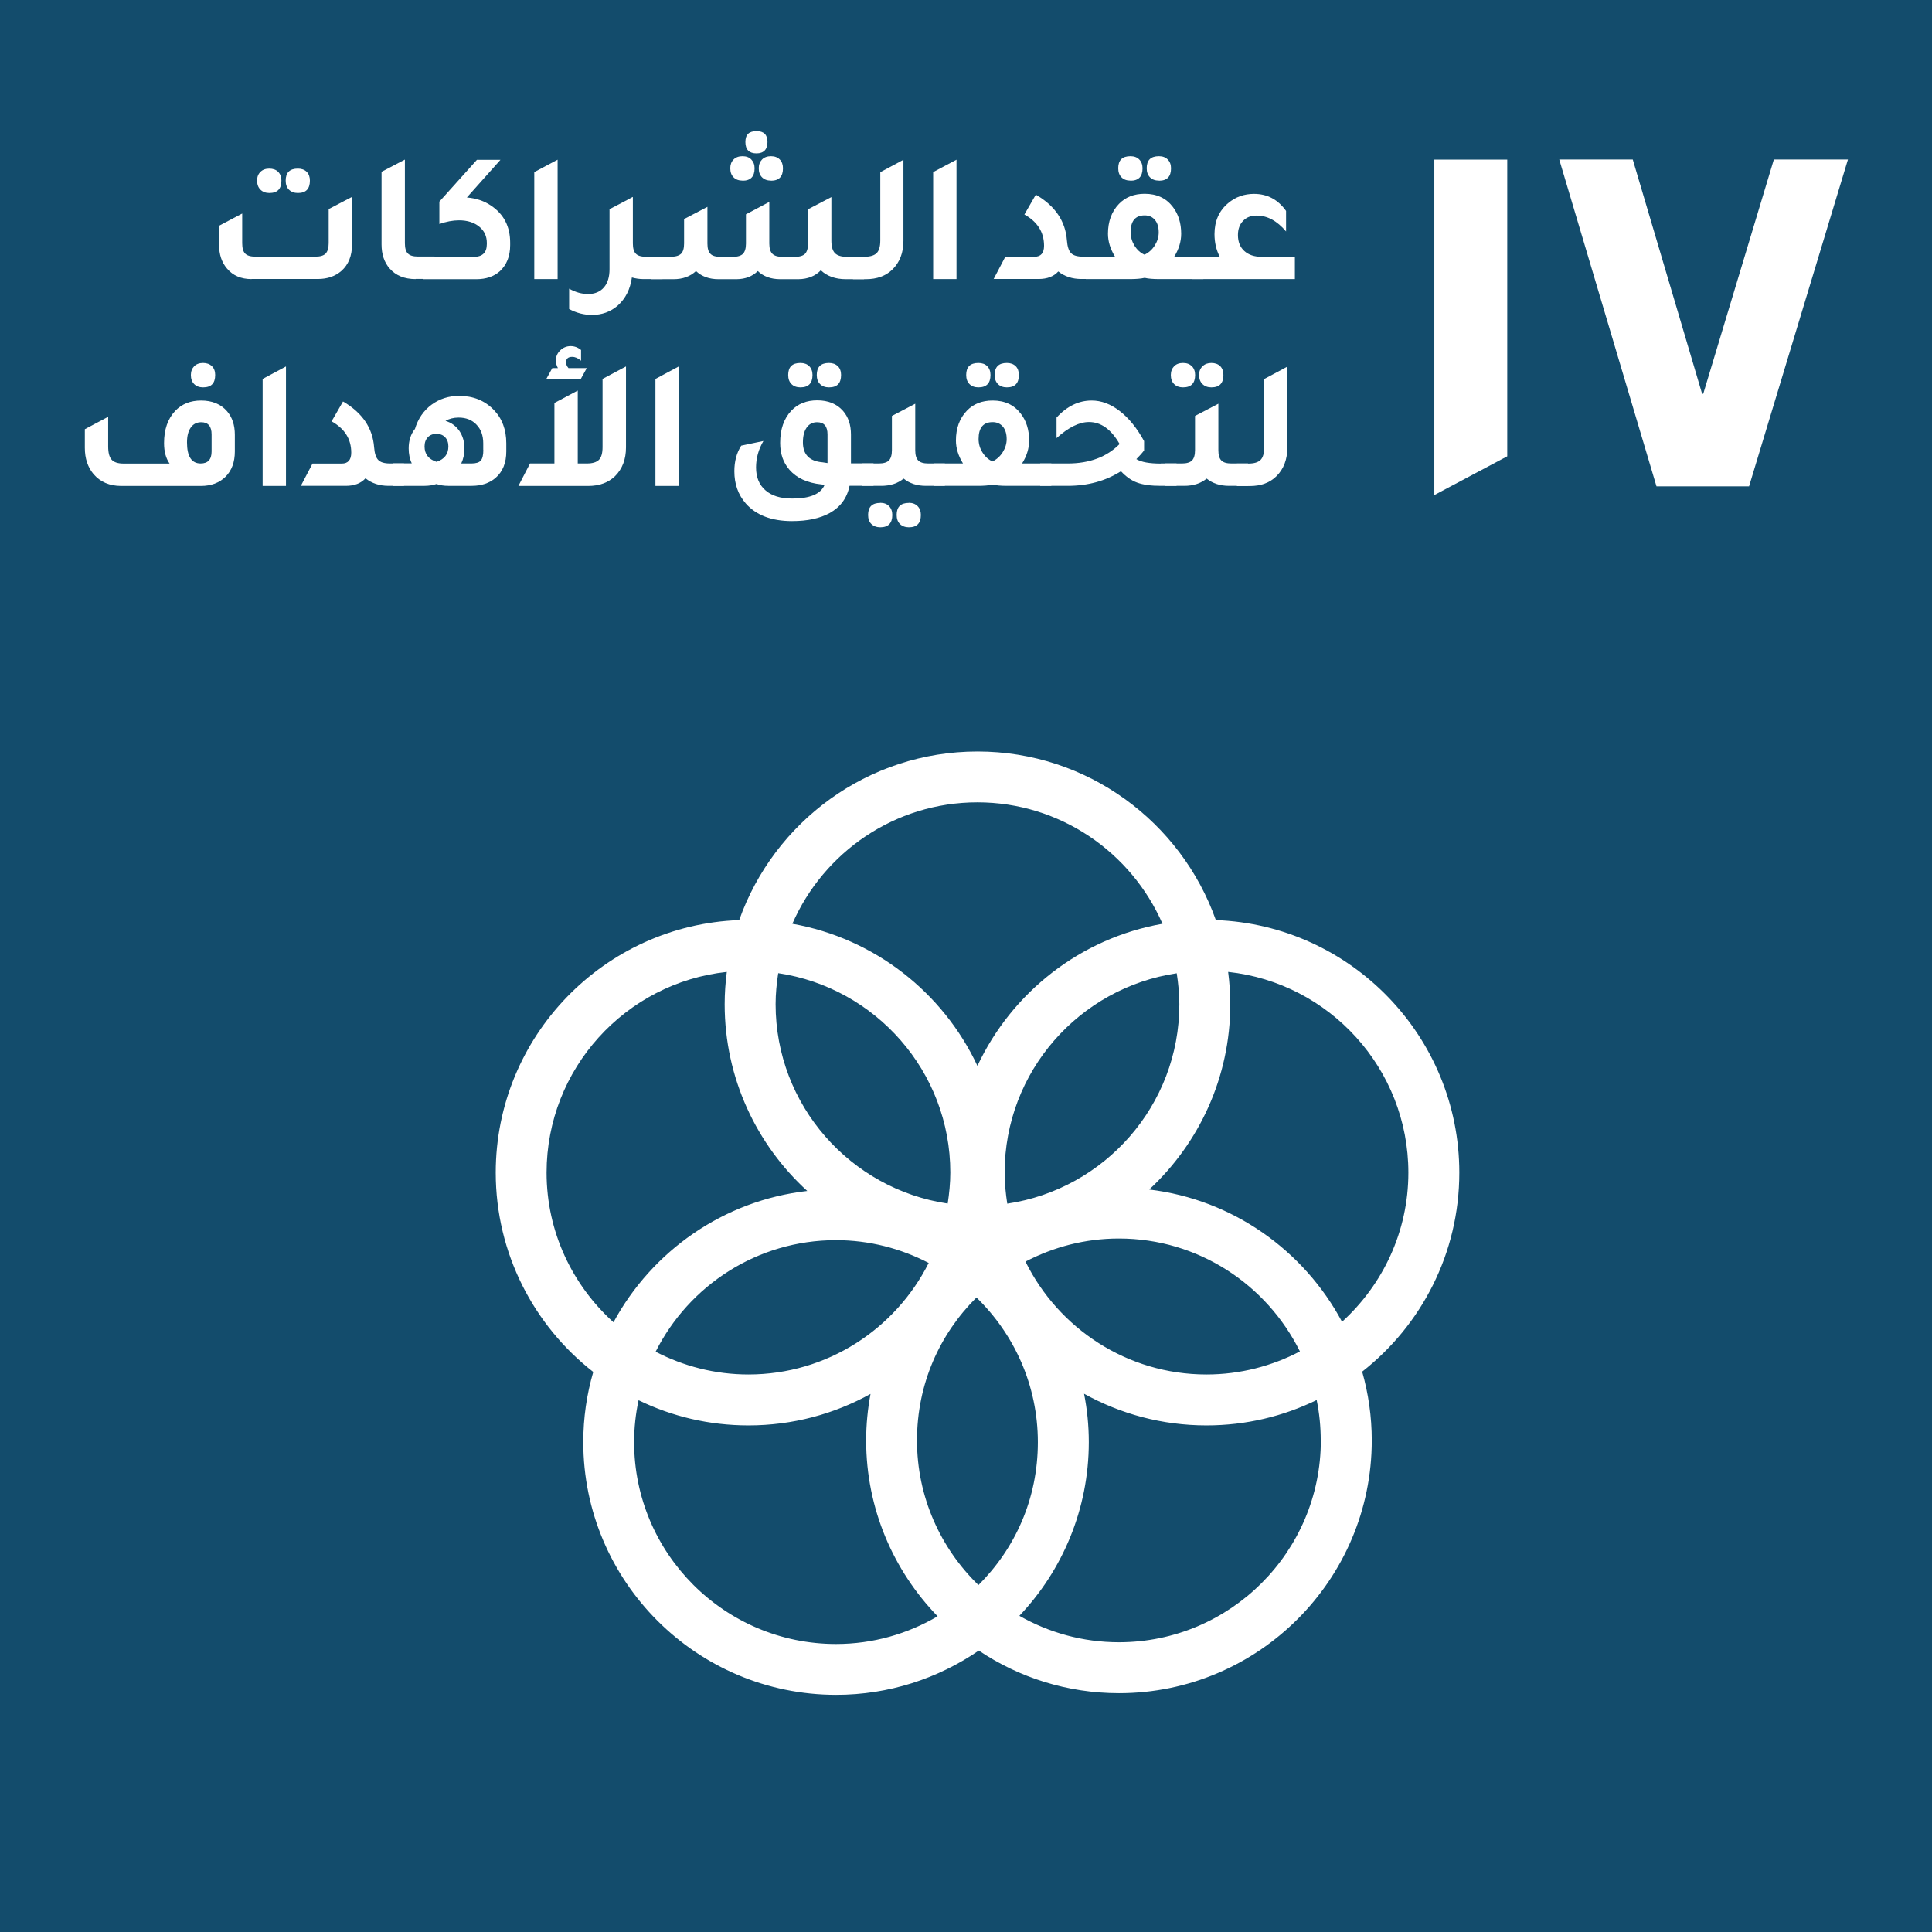 <?xml version="1.0" encoding="UTF-8"?>
<svg id="Layer_1" data-name="Layer 1" xmlns="http://www.w3.org/2000/svg" viewBox="0 0 199.5 199.5">
  <rect width="199.5" height="199.5" style="fill: #134c6c; stroke-width: 0px;"/>
  <path d="M150.69,121.09c0-14.07-11.2-25.57-25.14-26.08-3.59-10.13-13.26-17.41-24.61-17.41s-21.02,7.28-24.61,17.41c-13.95.51-25.14,12.01-25.14,26.08,0,8.35,3.95,15.8,10.07,20.58-.67,2.3-1.03,4.73-1.03,7.24,0,14.39,11.71,26.1,26.11,26.1,5.46,0,10.53-1.69,14.73-4.57,4.15,2.78,9.13,4.4,14.48,4.4,14.39,0,26.1-11.71,26.1-26.1,0-2.46-.35-4.85-.99-7.1,6.1-4.78,10.03-12.21,10.03-20.55M121.78,103.7c0,10.45-7.73,19.1-17.77,20.59-.16-1.05-.27-2.11-.27-3.2,0-10.45,7.73-19.1,17.77-20.59.16,1.05.27,2.11.27,3.2M101.03,163.67c-3.9-3.79-6.34-9.08-6.34-14.93s2.35-10.99,6.14-14.76c3.9,3.79,6.34,9.08,6.34,14.94s-2.35,10.98-6.14,14.76M80.36,100.49c10.04,1.49,17.77,10.15,17.77,20.59,0,1.09-.11,2.16-.27,3.2-10.04-1.49-17.77-10.15-17.77-20.59,0-1.09.11-2.16.27-3.2M95.9,130.41c-3.43,6.82-10.48,11.52-18.62,11.52-3.45,0-6.71-.86-9.58-2.35,3.43-6.82,10.48-11.52,18.62-11.52,3.45,0,6.7.86,9.57,2.35M105.9,130.27c2.89-1.51,6.16-2.38,9.64-2.38,8.2,0,15.28,4.77,18.69,11.66-2.89,1.51-6.17,2.38-9.65,2.38-8.2,0-15.29-4.77-18.69-11.66M100.93,82.85c8.54,0,15.89,5.17,19.11,12.54-8.48,1.49-15.56,7.09-19.11,14.67-3.55-7.58-10.63-13.17-19.11-14.67,3.22-7.37,10.57-12.54,19.11-12.54M56.44,121.09c0-10.74,8.16-19.61,18.61-20.73-.14,1.1-.22,2.21-.22,3.34,0,7.63,3.3,14.51,8.53,19.28-8.66.98-16.04,6.22-20.01,13.56-4.23-3.82-6.91-9.32-6.91-15.46M65.48,148.91c0-1.48.16-2.93.46-4.32,3.44,1.67,7.28,2.6,11.35,2.6,4.57,0,8.86-1.18,12.6-3.25-.29,1.56-.45,3.16-.45,4.8,0,7.05,2.82,13.45,7.38,18.16-3.09,1.81-6.66,2.86-10.49,2.86-11.5,0-20.85-9.35-20.85-20.84M136.39,148.74c0,11.49-9.35,20.84-20.85,20.84-3.74,0-7.24-1-10.28-2.73,4.44-4.68,7.17-11,7.17-17.94,0-1.71-.17-3.38-.49-4.99,3.75,2.08,8.06,3.27,12.64,3.27,4.08,0,7.94-.94,11.38-2.62.28,1.35.42,2.74.42,4.17M118.67,122.83c5.14-4.77,8.37-11.58,8.37-19.13,0-1.13-.08-2.24-.22-3.34,10.45,1.12,18.61,9.99,18.61,20.73,0,6.1-2.65,11.58-6.85,15.4-3.93-7.36-11.28-12.63-19.91-13.66" style="fill: #fff; stroke-width: 0px;"/>
  <path d="M25.98,28.82c-1.08,0-1.93-.36-2.54-1.09-.55-.64-.82-1.46-.82-2.47v-1.95l2.39-1.26v3.06c0,.51.1.87.31,1.08.21.21.56.31,1.04.31h6.24c.48,0,.83-.11,1.03-.32.2-.22.31-.57.31-1.07v-3.52l2.41-1.26v4.93c0,1.16-.37,2.07-1.09,2.71-.64.56-1.45.84-2.45.84h-6.83ZM27.81,19.93c-.38,0-.69-.12-.92-.35-.23-.23-.34-.54-.34-.93s.11-.67.34-.9c.23-.23.54-.34.92-.34s.69.11.91.33.34.53.34.91c0,.86-.42,1.28-1.24,1.28M30.76,19.93c-.38,0-.69-.12-.92-.34-.23-.23-.34-.54-.34-.94,0-.83.42-1.24,1.26-1.24.38,0,.68.11.91.33.22.22.33.53.33.91,0,.86-.41,1.28-1.24,1.28" style="fill: #fff; stroke-width: 0px;"/>
  <path d="M42.92,28.82c-1.16,0-2.06-.37-2.7-1.11-.55-.64-.82-1.46-.82-2.47v-7.5l2.41-1.26v8.64c0,.5.1.85.31,1.06.2.21.55.31,1.03.31h1.72v2.31h-1.95Z" style="fill: #fff; stroke-width: 0px;"/>
  <path d="M48.21,20.39c.96.08,1.8.36,2.52.86,1.3.88,1.95,2.15,1.95,3.81v.25c0,1.15-.36,2.04-1.07,2.7-.62.55-1.43.82-2.43.82h-5.47v-2.31h5.22c.89,0,1.34-.44,1.34-1.32v-.12c0-.69-.26-1.25-.79-1.68-.53-.43-1.22-.65-2.08-.65-.64,0-1.31.13-2.03.38v-2.31l3.88-4.32h2.43l-3.48,3.9Z" style="fill: #fff; stroke-width: 0px;"/>
  <polygon points="55.17 28.82 55.17 17.77 57.58 16.49 57.58 28.82 55.17 28.82" style="fill: #fff; stroke-width: 0px;"/>
  <path d="M66.69,26.51h1.72v2.31h-1.95c-.43,0-.83-.06-1.21-.17-.17,1.22-.66,2.19-1.47,2.91-.74.64-1.63.96-2.66.96-.8,0-1.59-.2-2.35-.61v-2.1c.66.37,1.31.55,1.95.55.7,0,1.25-.23,1.64-.68.39-.45.58-1.08.58-1.88v-6.2l1.57-.82.82-.44v.02l.02-.02v4.8c0,.5.1.85.31,1.06.2.21.55.31,1.03.31" style="fill: #fff; stroke-width: 0px;"/>
  <path d="M67.26,28.82v-2.31h2.03c.48,0,.83-.11,1.04-.31.21-.21.31-.56.31-1.06v-2.52l2.41-1.26v3.79c0,.5.1.85.31,1.06.2.21.55.31,1.03.31h1.3c.48,0,.83-.11,1.03-.31.2-.21.31-.56.31-1.06v-3.02l2.41-1.28v4.3c0,.5.11.85.32,1.06.21.21.56.31,1.04.31h1.3c.48,0,.83-.11,1.03-.31.2-.21.31-.56.31-1.06v-3.54l2.41-1.26v4.49c0,.61.12,1.05.37,1.3.25.26.67.38,1.25.38h1.76v2.31h-1.89c-1.07,0-1.93-.31-2.58-.92-.57.6-1.35.91-2.31.92h-1.89c-.94,0-1.72-.28-2.31-.84-.55.55-1.28.83-2.18.84h-1.89c-.94,0-1.72-.28-2.31-.84-.6.56-1.37.84-2.31.84h-2.28ZM76.67,18.65c-.38,0-.69-.11-.92-.34-.23-.23-.34-.54-.34-.94,0-.37.11-.67.34-.9.23-.23.54-.34.92-.34s.69.11.91.34.34.53.34.91c0,.86-.42,1.28-1.24,1.28M78.12,15.84c-.76,0-1.15-.39-1.15-1.17s.38-1.13,1.15-1.13,1.13.38,1.13,1.13-.38,1.17-1.13,1.17M79.61,18.65c-.38,0-.69-.11-.92-.34-.23-.23-.34-.54-.34-.94,0-.37.12-.67.34-.9.23-.23.54-.34.92-.34s.68.11.91.34c.22.22.33.53.33.91,0,.86-.41,1.28-1.24,1.28" style="fill: #fff; stroke-width: 0px;"/>
  <path d="M88.08,28.82v-2.31h1.2c.59,0,1-.13,1.25-.38.25-.25.37-.69.37-1.3v-7.05l2.39-1.28v8.36c0,1.24-.38,2.22-1.13,2.96-.69.68-1.61,1.01-2.75,1.01h-1.34Z" style="fill: #fff; stroke-width: 0px;"/>
  <polygon points="96.36 28.82 96.36 17.77 98.77 16.49 98.77 28.82 96.36 28.82" style="fill: #fff; stroke-width: 0px;"/>
  <path d="M102.6,28.82l1.21-2.31h3.02c.65,0,.98-.38.98-1.13,0-1.4-.68-2.48-2.03-3.23l1.18-2.05c1.99,1.16,3.06,2.73,3.21,4.72.05.64.19,1.08.43,1.32.23.24.64.36,1.21.36h1.45v2.31h-1.59c-.94,0-1.74-.26-2.39-.78-.47.52-1.15.78-2.03.78h-4.67Z" style="fill: #fff; stroke-width: 0px;"/>
  <path d="M121.24,26.51h3.02v2.31h-4.53c-.65,0-1.16-.04-1.53-.13-.4.09-.91.13-1.53.13h-4.55v-2.31h3.02c-.48-.78-.73-1.57-.73-2.37,0-1.27.38-2.3,1.13-3.08.67-.7,1.56-1.05,2.66-1.05,1.25,0,2.22.45,2.91,1.36.57.74.86,1.67.86,2.77,0,.8-.24,1.59-.72,2.37M116.73,18.65c-.38,0-.69-.11-.92-.34-.23-.23-.34-.54-.34-.94,0-.83.42-1.24,1.26-1.24.38,0,.69.11.91.34.22.22.34.53.34.91,0,.86-.42,1.28-1.24,1.28M118.18,26.3c.43-.2.79-.52,1.06-.95.27-.43.41-.88.41-1.35,0-.55-.13-.98-.39-1.29-.26-.31-.61-.47-1.06-.47-.97,0-1.45.58-1.45,1.74,0,.5.14.96.4,1.39.27.43.61.74,1.03.93M119.67,18.65c-.38,0-.69-.11-.92-.34-.23-.23-.34-.54-.34-.94,0-.83.42-1.24,1.26-1.24.38,0,.68.11.91.34s.34.53.34.91c0,.86-.41,1.28-1.24,1.28" style="fill: #fff; stroke-width: 0px;"/>
  <path d="M133.71,26.51v2.31h-10.59v-2.31h2.83c-.36-.7-.54-1.48-.54-2.33,0-1.35.47-2.42,1.42-3.21.76-.64,1.65-.95,2.66-.95,1.37,0,2.47.58,3.31,1.76v2.12c-.93-1.1-1.94-1.64-3.04-1.64-.59,0-1.05.18-1.4.55-.35.36-.53.85-.53,1.46,0,.7.22,1.25.66,1.65.44.4,1.04.6,1.81.6h3.42Z" style="fill: #fff; stroke-width: 0px;"/>
  <path d="M12.51,50.18c-1.2,0-2.15-.41-2.85-1.22-.6-.72-.9-1.62-.9-2.71v-1.93l2.41-1.28v3.06c0,.65.12,1.11.36,1.37.24.27.66.4,1.24.4h4.74c-.38-.54-.57-1.24-.57-2.11,0-1.4.38-2.51,1.15-3.33.68-.71,1.57-1.07,2.68-1.07s2.02.36,2.66,1.09c.55.63.82,1.44.82,2.45v1.72c0,1.1-.32,1.97-.97,2.62-.64.62-1.48.94-2.54.94h-8.22ZM21.85,44.86c0-.84-.36-1.26-1.07-1.26-.46,0-.82.18-1.08.55-.26.37-.39.88-.39,1.53,0,1.45.47,2.18,1.41,2.18.75,0,1.13-.41,1.13-1.24v-1.76ZM20.97,40c-.38,0-.69-.11-.92-.34-.23-.23-.34-.54-.34-.94,0-.37.12-.67.34-.9.23-.23.54-.34.92-.34s.68.11.91.33.34.53.34.91c0,.86-.41,1.28-1.24,1.28" style="fill: #fff; stroke-width: 0px;"/>
  <polygon points="27.12 50.18 27.12 39.13 29.53 37.84 29.53 50.18 27.12 50.18" style="fill: #fff; stroke-width: 0px;"/>
  <path d="M31.06,50.18l1.21-2.31h3.02c.65,0,.98-.38.98-1.13,0-1.4-.68-2.48-2.03-3.23l1.18-2.05c1.99,1.16,3.06,2.73,3.21,4.72.05.64.19,1.08.43,1.32.23.24.64.36,1.21.36h1.45v2.31h-1.59c-.94,0-1.74-.26-2.39-.78-.47.52-1.15.78-2.03.78h-4.67Z" style="fill: #fff; stroke-width: 0px;"/>
  <path d="M42.84,44.32c.32-1.07.89-1.91,1.71-2.52.82-.61,1.78-.92,2.86-.92,1.45,0,2.64.48,3.57,1.44.87.89,1.3,2.05,1.3,3.46v.84c0,1.16-.36,2.07-1.09,2.71-.64.56-1.47.84-2.49.84h-2.41c-.43,0-.84-.06-1.22-.19-.4.13-.8.19-1.23.19h-3.27v-2.32h1.95c-.22-.47-.32-.99-.32-1.55,0-.79.21-1.45.63-1.99M45.08,47.69c.81-.27,1.22-.8,1.22-1.59,0-.39-.11-.71-.34-.95-.22-.23-.52-.35-.89-.35s-.67.12-.89.35c-.22.23-.34.55-.34.95,0,.79.41,1.32,1.23,1.59M49.9,46.47v-.69c0-.8-.23-1.45-.7-1.93-.46-.49-1.08-.73-1.84-.73-.52,0-.98.12-1.36.34.6.18,1.07.52,1.43,1.03.35.51.53,1.12.53,1.82,0,.56-.11,1.08-.33,1.55h1.05c.47,0,.79-.1.97-.3.17-.2.26-.56.26-1.1" style="fill: #fff; stroke-width: 0px;"/>
  <path d="M62.23,39.12l2.41-1.28v8.36c0,1.24-.38,2.22-1.13,2.97-.7.67-1.63,1.01-2.77,1.01h-7.21l1.2-2.32h2.52v-6.25l2.41-1.28v7.53h.94c.59,0,1-.13,1.25-.38.25-.26.37-.69.37-1.3v-7.06ZM60.59,38.01l-.61,1.11h-3.56l.61-1.11h.58c-.14-.26-.21-.52-.21-.78,0-.41.15-.76.45-1.05.3-.29.66-.44,1.08-.44.38,0,.74.13,1.07.4v1.11c-.31-.27-.61-.4-.92-.4-.42,0-.63.19-.63.57,0,.19.08.39.25.59h1.89Z" style="fill: #fff; stroke-width: 0px;"/>
  <polygon points="67.68 50.18 67.68 39.13 70.09 37.84 70.09 50.18 67.68 50.18" style="fill: #fff; stroke-width: 0px;"/>
  <path d="M87.72,50.18c-.25,1.24-.93,2.17-2.03,2.79-1.01.56-2.31.84-3.9.84-2.12,0-3.71-.61-4.78-1.82-.79-.91-1.18-2.01-1.18-3.33,0-1.01.23-1.89.71-2.64l2.29-.48c-.51.87-.76,1.78-.76,2.73,0,1.01.32,1.79.96,2.35.64.57,1.56.86,2.77.86,1.85,0,2.96-.47,3.35-1.42l-.34-.04c-1.45-.15-2.55-.66-3.29-1.51-.64-.73-.96-1.65-.96-2.77,0-1.4.38-2.51,1.15-3.33.67-.71,1.57-1.07,2.68-1.07s2.02.36,2.66,1.09c.55.63.82,1.44.82,2.45v2.97h2.33v2.31h-2.47ZM82.65,40c-.38,0-.69-.11-.92-.34-.23-.23-.34-.54-.34-.94,0-.83.42-1.24,1.26-1.24.38,0,.69.11.91.33.22.22.34.53.34.91,0,.86-.42,1.28-1.24,1.28M85.45,47.82v-2.96c0-.84-.36-1.26-1.07-1.26-.46,0-.82.18-1.08.55-.26.37-.39.88-.39,1.53,0,1.26.68,1.95,2.03,2.06l.52.08ZM85.6,40c-.38,0-.69-.11-.92-.34-.23-.23-.34-.54-.34-.94,0-.83.42-1.24,1.26-1.24.38,0,.68.11.91.33s.34.53.34.91c0,.86-.41,1.28-1.24,1.28" style="fill: #fff; stroke-width: 0px;"/>
  <path d="M95.85,47.86h1.72v2.31h-1.95c-.93,0-1.7-.25-2.31-.75-.61.5-1.38.75-2.32.75h-1.95v-2.31h1.72c.48,0,.83-.11,1.03-.31.2-.21.31-.56.31-1.06v-3.54l2.41-1.26v4.8c0,.5.1.85.31,1.06.2.21.55.31,1.03.31M90.89,51.92c.38,0,.69.11.91.34.22.22.34.53.34.91,0,.86-.42,1.28-1.24,1.28-.38,0-.69-.12-.92-.34s-.34-.54-.34-.94c0-.83.42-1.24,1.26-1.24M93.84,51.92c.38,0,.68.11.91.34.22.22.34.53.34.91,0,.86-.41,1.28-1.24,1.28-.38,0-.69-.12-.92-.34-.23-.23-.34-.54-.34-.94,0-.83.42-1.24,1.26-1.24" style="fill: #fff; stroke-width: 0px;"/>
  <path d="M105.54,47.86h3.02v2.31h-4.53c-.65,0-1.16-.04-1.53-.13-.4.09-.91.13-1.53.13h-4.55v-2.31h3.02c-.48-.78-.73-1.57-.73-2.37,0-1.27.38-2.3,1.13-3.08.67-.7,1.56-1.05,2.66-1.05,1.25,0,2.22.45,2.91,1.36.57.74.86,1.67.86,2.77,0,.8-.24,1.59-.73,2.37M101.03,40c-.38,0-.69-.11-.92-.34-.23-.23-.34-.54-.34-.94,0-.83.42-1.24,1.26-1.24.38,0,.69.11.91.33s.34.53.34.91c0,.86-.42,1.28-1.24,1.28M102.48,47.65c.43-.2.79-.52,1.06-.95.27-.43.41-.88.41-1.35,0-.55-.13-.98-.39-1.29-.26-.31-.62-.47-1.06-.47-.97,0-1.45.58-1.45,1.74,0,.5.13.96.4,1.39.27.43.61.74,1.03.93M103.97,40c-.38,0-.69-.11-.92-.34-.23-.23-.34-.54-.34-.94,0-.83.42-1.24,1.26-1.24.38,0,.68.11.91.33.22.22.33.53.33.91,0,.86-.41,1.28-1.24,1.28" style="fill: #fff; stroke-width: 0px;"/>
  <path d="M119.88,47.86h1.61v2.31h-1.63c-1.01,0-1.81-.11-2.42-.33-.61-.22-1.17-.62-1.69-1.18-1.59,1.01-3.43,1.51-5.51,1.51h-2.83v-2.31h2.85c2.24,0,4.03-.67,5.35-2.01-.87-1.52-1.92-2.27-3.16-2.27-1.02,0-2.13.56-3.35,1.66v-2.12c1.07-1.17,2.28-1.76,3.63-1.76.99,0,1.96.36,2.9,1.09.94.73,1.78,1.76,2.51,3.1v.96c-.2.27-.47.57-.8.9.51.31,1.35.46,2.52.46" style="fill: #fff; stroke-width: 0px;"/>
  <path d="M127.15,47.86h1.72v2.31h-1.95c-.93,0-1.7-.25-2.32-.75-.61.5-1.38.75-2.31.75h-1.95v-2.31h1.72c.48,0,.83-.11,1.03-.31.2-.21.31-.56.31-1.06v-3.54l2.41-1.26v4.8c0,.5.1.85.31,1.06.2.21.55.31,1.03.31M122.16,40c-.38,0-.69-.11-.92-.34-.23-.23-.34-.54-.34-.94,0-.37.12-.67.34-.9.23-.23.53-.34.92-.34s.68.11.91.33c.22.22.34.53.34.91,0,.86-.42,1.28-1.24,1.28M125.08,40c-.38,0-.69-.12-.92-.35-.23-.23-.34-.54-.34-.93s.12-.67.36-.9c.23-.23.54-.34.91-.34s.69.11.91.33c.22.22.33.53.33.91,0,.86-.41,1.28-1.24,1.28" style="fill: #fff; stroke-width: 0px;"/>
  <path d="M127.72,50.18v-2.31h1.2c.59,0,1-.13,1.25-.38.25-.25.37-.69.37-1.3v-7.05l2.39-1.28v8.36c0,1.24-.38,2.22-1.13,2.96-.69.68-1.61,1.01-2.75,1.01h-1.34Z" style="fill: #fff; stroke-width: 0px;"/>
  <path d="M148.11,16.47v34.65l7.53-4v-30.64h-7.53ZM183.17,16.47l-7.29,24.19h-.12l-7.16-24.19h-7.59l10.04,33.75h9.56l10.21-33.75h-7.65Z" style="fill: #fff; stroke-width: 0px;"/>
</svg>